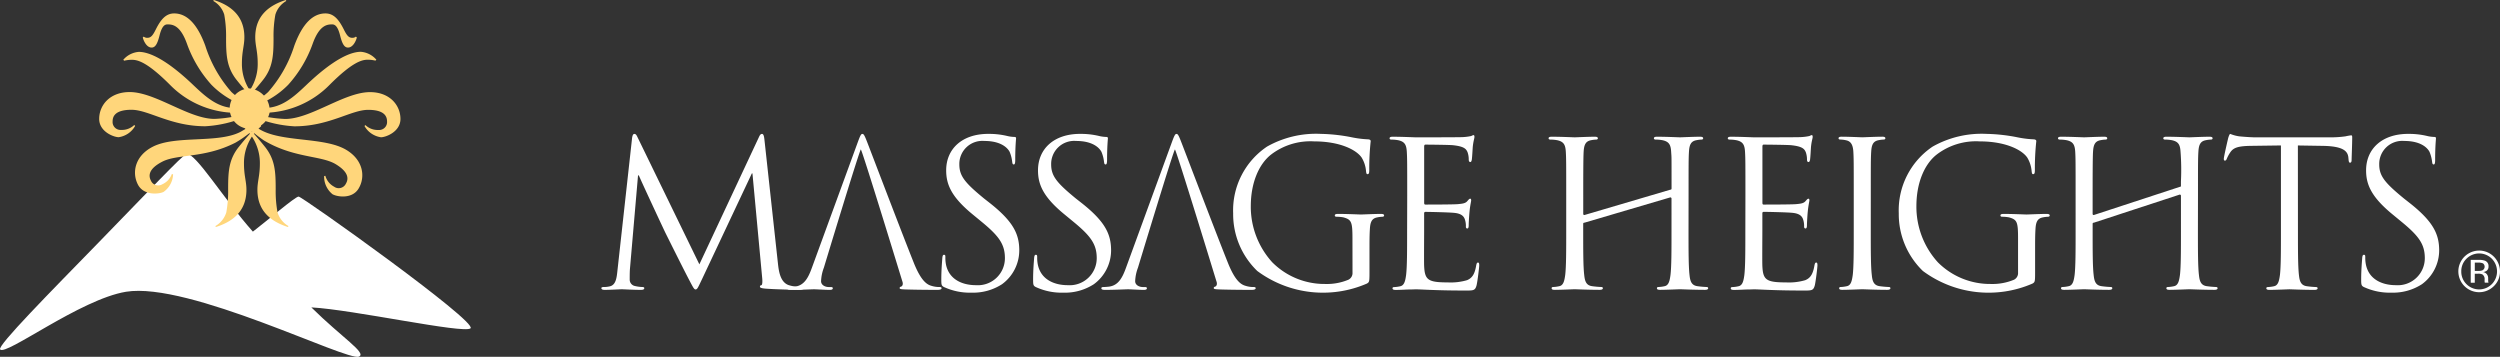 <svg id="logo-light" xmlns="http://www.w3.org/2000/svg" xmlns:xlink="http://www.w3.org/1999/xlink" width="305.2" height="43.562" viewBox="0 0 305.2 43.562">
  <rect x="0" y="0" width="305.2" height="43.562" fill="#333333" stroke="none"/>
  <defs>
    <clipPath id="clip-path">
      <rect id="Rectangle_775" data-name="Rectangle 775" width="305.2" height="43.562" fill="#ffd67b"/>
    </clipPath>
  </defs>
  <g id="Group_1499" data-name="Group 1499">
    <g id="Group_1498" data-name="Group 1498" clip-path="url(#clip-path)">
      <path id="Path_558" data-name="Path 558" d="M322.275,82.815c.1.89.272,2.275,1.336,2.621a5.333,5.333,0,0,0,1.606.224c.125,0,.2.024.2.124,0,.149-.224.222-.52.222-.544,0-3.214-.073-4.13-.149-.568-.05-.692-.126-.692-.249,0-.1.05-.147.173-.172s.148-.445.1-.891L319.16,71.79h-.074l-6.057,12.855c-.52,1.086-.594,1.31-.816,1.31-.173,0-.3-.246-.766-1.137-.644-1.212-2.77-5.488-2.893-5.735-.222-.447-2.991-6.381-3.263-7.048h-.1L304.2,83.507c-.025.4-.025.842-.025,1.263a.793.793,0,0,0,.642.766,4.565,4.565,0,0,0,.94.124c.1,0,.2.049.2.124,0,.171-.15.222-.446.222-.914,0-2.1-.073-2.3-.073-.222,0-1.409.073-2.077.073-.247,0-.42-.051-.42-.222,0-.075.124-.124.247-.124a3.152,3.152,0,0,0,.742-.075c.815-.149.89-1.112.988-2.05l1.781-16.122c.049-.272.124-.445.272-.445s.247.1.37.37l7.566,15.552,7.268-15.528c.1-.221.2-.394.371-.394s.247.2.3.667Z" transform="translate(-227.301 -50.619)" fill="#fff"/>
      <path id="Path_559" data-name="Path 559" d="M402.29,67.932c.3-.815.394-.964.543-.964s.247.124.543.89c.371.938,4.253,11.151,5.761,14.909.892,2.2,1.608,2.6,2.126,2.745a3.216,3.216,0,0,0,.991.148c.147,0,.247.024.247.147,0,.148-.223.2-.494.2-.371,0-2.175,0-3.882-.051-.47-.022-.742-.022-.742-.171,0-.1.074-.149.173-.175.149-.048.3-.271.149-.667,0,0-4.918-16.076-5.06-16.074s-4.508,14.418-4.508,14.418a5.237,5.237,0,0,0-.346,1.656c0,.495.519.718.938.718h.248c.174,0,.247.049.247.147,0,.148-.148.2-.37.2-.594,0-1.656-.073-1.928-.073s-1.633.073-2.794.073c-.321,0-.47-.051-.47-.2,0-.1.1-.147.223-.147a6.985,6.985,0,0,0,.717-.051c1.138-.147,1.632-1.086,2.077-2.323Z" transform="translate(-297.555 -50.619)" fill="#fff"/>
      <path id="Path_560" data-name="Path 560" d="M559.357,67.932c.3-.815.395-.964.545-.964s.246.124.543.89c.371.938,4.252,11.151,5.76,14.909.89,2.2,1.609,2.6,2.127,2.745a3.2,3.2,0,0,0,.989.148c.148,0,.249.024.249.147,0,.148-.224.2-.494.2-.373,0-2.177,0-3.883-.051-.47-.022-.742-.022-.742-.171,0-.1.074-.149.174-.175.148-.048.3-.271.148-.667,0,0-4.919-16.076-5.06-16.074s-4.51,14.418-4.51,14.418a5.233,5.233,0,0,0-.345,1.656c0,.495.519.718.939.718h.248c.172,0,.246.049.246.147,0,.148-.148.2-.369.2-.593,0-1.658-.073-1.929-.073s-1.633.073-2.795.073c-.321,0-.469-.051-.469-.2,0-.1.1-.147.222-.147a6.992,6.992,0,0,0,.717-.051c1.138-.147,1.633-1.086,2.078-2.323Z" transform="translate(-416.277 -50.619)" fill="#fff"/>
      <path id="Path_561" data-name="Path 561" d="M471.077,85.684c-.345-.172-.37-.271-.37-.938,0-1.238.1-2.226.123-2.622.025-.271.075-.4.2-.4.15,0,.173.076.173.272a4.352,4.352,0,0,0,.074.915c.373,1.831,2,2.522,3.659,2.522a3.3,3.3,0,0,0,3.536-3.289c0-1.7-.716-2.7-2.842-4.449l-1.113-.916c-2.62-2.15-3.215-3.682-3.215-5.364,0-2.647,1.979-4.451,5.118-4.451a9.582,9.582,0,0,1,2.3.247,4.074,4.074,0,0,0,.866.124c.2,0,.247.049.247.172s-.1.941-.1,2.621c0,.4-.05.568-.172.568-.148,0-.173-.124-.2-.321a4.388,4.388,0,0,0-.321-1.237c-.148-.271-.817-1.312-3.091-1.312a2.814,2.814,0,0,0-3.041,2.87c0,1.41.692,2.249,3.016,4.155l.691.542c2.919,2.3,3.61,3.833,3.61,5.812a5.124,5.124,0,0,1-2.1,4.106,6.506,6.506,0,0,1-3.734,1.036,7.5,7.5,0,0,1-3.314-.667" transform="translate(-355.792 -50.619)" fill="#fff"/>
      <path id="Path_562" data-name="Path 562" d="M516.985,85.684c-.346-.172-.371-.271-.371-.938,0-1.238.1-2.226.124-2.622.026-.271.074-.4.2-.4.149,0,.174.076.174.272a4.283,4.283,0,0,0,.075.915c.37,1.831,2,2.522,3.658,2.522a3.3,3.3,0,0,0,3.536-3.289c0-1.7-.717-2.7-2.844-4.449l-1.111-.916c-2.622-2.15-3.214-3.682-3.214-5.364,0-2.647,1.978-4.451,5.118-4.451a9.572,9.572,0,0,1,2.3.247,4.093,4.093,0,0,0,.867.124c.2,0,.247.049.247.172s-.1.941-.1,2.62c0,.4-.05.57-.173.57-.149,0-.173-.124-.2-.321a4.332,4.332,0,0,0-.322-1.237c-.149-.271-.816-1.312-3.09-1.312a2.813,2.813,0,0,0-3.041,2.87c0,1.41.691,2.249,3.015,4.155l.692.542c2.917,2.3,3.609,3.833,3.609,5.812a5.124,5.124,0,0,1-2.1,4.106,6.508,6.508,0,0,1-3.734,1.036,7.5,7.5,0,0,1-3.313-.667" transform="translate(-390.492 -50.619)" fill="#fff"/>
      <path id="Path_563" data-name="Path 563" d="M631.212,79.7c0-2-.125-2.274-1.113-2.546a4.559,4.559,0,0,0-.842-.073c-.1,0-.2-.051-.2-.152,0-.146.123-.195.4-.195,1.113,0,2.67.073,2.795.073s1.68-.073,2.422-.073c.273,0,.4.049.4.195,0,.1-.1.152-.2.152a3.6,3.6,0,0,0-.62.073c-.666.122-.864.545-.914,1.408-.049.792-.049,1.534-.049,2.573v2.771c0,1.111-.025,1.159-.321,1.333A13.465,13.465,0,0,1,619.592,83.7a9.64,9.64,0,0,1-2.944-7.046,9.375,9.375,0,0,1,4.129-8.135,12.155,12.155,0,0,1,6.578-1.556,21.21,21.21,0,0,1,3.783.419,12.436,12.436,0,0,0,2,.248c.246.024.3.121.3.223a31.1,31.1,0,0,0-.174,3.509c0,.4-.048.52-.221.52-.125,0-.15-.149-.175-.371a3.755,3.755,0,0,0-.518-1.631c-.617-.941-2.62-2-5.809-2a7.9,7.9,0,0,0-5.293,1.632c-1.434,1.137-2.447,3.387-2.447,6.279a10.084,10.084,0,0,0,2.621,6.849,9,9,0,0,0,6.479,2.646,6.776,6.776,0,0,0,2.817-.519.9.9,0,0,0,.5-.864Z" transform="translate(-466.104 -50.619)" fill="#fff"/>
      <path id="Path_564" data-name="Path 564" d="M697.027,74.943c0-3.856,0-4.548-.05-5.34-.051-.84-.247-1.236-1.063-1.408a4.576,4.576,0,0,0-.841-.075c-.1,0-.2-.05-.2-.149,0-.149.122-.2.394-.2,1.112,0,2.67.074,2.795.074.172,0,5.094,0,5.662-.025a6.417,6.417,0,0,0,1.063-.124c.123-.024.223-.122.347-.122.073,0,.1.1.1.221,0,.172-.123.469-.2,1.161-.025.248-.074,1.337-.125,1.631-.024.126-.074.274-.172.274-.148,0-.2-.124-.2-.321a2.654,2.654,0,0,0-.148-.89c-.174-.4-.42-.695-1.754-.842-.42-.049-3.117-.074-3.388-.074-.1,0-.15.074-.15.246v6.823c0,.175.027.25.15.25.321,0,3.363,0,3.932-.05.592-.05.94-.1,1.162-.346.172-.2.271-.322.371-.322.073,0,.122.05.122.2s-.122.572-.2,1.387c-.049.495-.1,1.409-.1,1.582,0,.2,0,.471-.174.471-.123,0-.172-.1-.172-.224a2.515,2.515,0,0,0-.1-.816c-.1-.346-.322-.766-1.285-.866-.668-.073-3.117-.123-3.537-.123a.157.157,0,0,0-.174.173V79.3c0,.841-.024,3.707,0,4.226.075,1.708.447,2.028,2.867,2.028a7.087,7.087,0,0,0,2.376-.272c.641-.272.938-.765,1.11-1.779.052-.272.1-.371.224-.371.148,0,.148.2.148.371,0,.2-.2,1.879-.321,2.4-.175.645-.371.645-1.336.645-3.734,0-5.391-.148-6.107-.148-.049,0-.469.022-.987.022-.5.026-1.064.051-1.435.051-.272,0-.4-.051-.4-.2,0-.076.049-.147.2-.147a3.907,3.907,0,0,0,.741-.1c.494-.1.617-.642.717-1.36.125-1.038.125-2.991.125-5.364Z" transform="translate(-525.234 -51.079)" fill="#fff"/>
      <path id="Path_565" data-name="Path 565" d="M791.452,79.9c0,2.373,0,4.326.122,5.364.074.717.223,1.261.966,1.36a11.027,11.027,0,0,0,1.112.1c.148,0,.2.071.2.147,0,.125-.123.2-.395.2-1.361,0-2.919-.073-3.042-.073s-1.682.073-2.422.073c-.273,0-.4-.051-.4-.2,0-.076.05-.147.2-.147a3.922,3.922,0,0,0,.742-.1c.493-.1.618-.642.714-1.36.126-1.038.126-2.991.126-5.364V75.933a.145.145,0,0,0-.151-.149l-10.482,3.09a.131.131,0,0,0-.148.149V79.9c0,2.373,0,4.326.125,5.364.076.717.221,1.261.963,1.36a11.113,11.113,0,0,0,1.114.1c.147,0,.2.071.2.147,0,.125-.123.2-.4.2-1.358,0-2.918-.073-3.04-.073s-1.683.073-2.422.073c-.273,0-.395-.051-.395-.2,0-.076.048-.147.2-.147a3.894,3.894,0,0,0,.742-.1c.494-.1.616-.642.716-1.36.124-1.038.124-2.991.124-5.364V75.55c0-3.856,0-4.548-.05-5.34-.049-.84-.245-1.236-1.062-1.408a4.582,4.582,0,0,0-.841-.075c-.1,0-.2-.05-.2-.149,0-.149.125-.2.4-.2,1.112,0,2.672.074,2.795.074s1.682-.074,2.425-.074c.268,0,.395.049.395.2,0,.1-.1.149-.2.149a3.65,3.65,0,0,0-.621.075c-.665.124-.864.543-.913,1.408-.05.792-.05,3.2-.05,7.057v.52a.131.131,0,0,0,.148.149l10.482-3.091c.077,0,.151-.025.151-.147v-.52c0-3.856,0-3.176-.049-3.968-.051-.84-.248-1.236-1.064-1.408a4.57,4.57,0,0,0-.843-.075c-.1,0-.2-.05-.2-.149,0-.149.125-.2.4-.2,1.111,0,2.667.074,2.792.074s1.682-.074,2.423-.074c.273,0,.4.049.4.2,0,.1-.1.149-.2.149a3.652,3.652,0,0,0-.619.075c-.666.124-.864.543-.914,1.408-.048.792-.048,1.484-.048,5.34Z" transform="translate(-585.317 -51.687)" fill="#fff"/>
      <path id="Path_566" data-name="Path 566" d="M866.145,74.943c0-3.856,0-4.548-.049-5.34-.05-.84-.249-1.236-1.064-1.408a4.58,4.58,0,0,0-.839-.075c-.1,0-.2-.05-.2-.149,0-.149.125-.2.395-.2,1.116,0,2.673.074,2.795.074.174,0,5.094,0,5.661-.025a6.418,6.418,0,0,0,1.064-.124c.126-.024.224-.122.347-.122.073,0,.1.1.1.221,0,.172-.125.469-.2,1.161-.024.248-.073,1.337-.122,1.633-.025.125-.076.272-.177.272-.147,0-.195-.124-.195-.321a2.661,2.661,0,0,0-.15-.89c-.172-.4-.42-.695-1.756-.842-.419-.049-3.115-.074-3.387-.074-.1,0-.148.074-.148.246v6.823c0,.175.025.25.148.25.325,0,3.363,0,3.932-.05.592-.05.938-.1,1.161-.346.174-.2.273-.32.372-.32.073,0,.123.048.123.194s-.123.572-.2,1.387c-.05.495-.1,1.409-.1,1.582,0,.2,0,.471-.177.471-.12,0-.171-.1-.171-.224a2.509,2.509,0,0,0-.1-.816c-.1-.346-.322-.766-1.287-.866-.666-.073-3.114-.123-3.534-.123a.156.156,0,0,0-.174.173V79.3c0,.841-.025,3.707,0,4.226.074,1.708.445,2.028,2.869,2.028a7.065,7.065,0,0,0,2.372-.272c.644-.272.939-.765,1.115-1.779.05-.271.1-.371.221-.371.148,0,.148.2.148.371,0,.2-.2,1.879-.319,2.4-.175.645-.372.645-1.338.645-3.731,0-5.388-.148-6.106-.148-.048,0-.469.022-.987.022-.5.026-1.064.051-1.434.051-.273,0-.4-.051-.4-.2,0-.076.049-.147.2-.147a3.864,3.864,0,0,0,.741-.1c.5-.1.619-.642.718-1.36.123-1.038.123-2.991.123-5.364Z" transform="translate(-653.064 -51.079)" fill="#fff"/>
      <path id="Path_567" data-name="Path 567" d="M923.325,79.9c0,2.373,0,4.326.126,5.364.07.717.22,1.261.963,1.36a11.114,11.114,0,0,0,1.11.1c.151,0,.2.071.2.147,0,.125-.122.2-.392.2-1.362,0-2.919-.073-3.043-.073s-1.682.073-2.423.073c-.273,0-.4-.051-.4-.2,0-.076.05-.147.2-.147a3.952,3.952,0,0,0,.742-.1c.493-.1.616-.642.716-1.36.123-1.038.123-2.991.123-5.364V75.55c0-3.856,0-4.548-.049-5.34-.049-.84-.3-1.259-.841-1.386a3.322,3.322,0,0,0-.767-.1c-.1,0-.2-.05-.2-.149,0-.149.122-.2.4-.2.815,0,2.372.074,2.5.074s1.68-.074,2.422-.074c.272,0,.394.049.394.2,0,.1-.1.149-.195.149a3.651,3.651,0,0,0-.619.075c-.668.124-.865.543-.915,1.408-.049.792-.049,1.484-.049,5.34Z" transform="translate(-694.941 -51.687)" fill="#fff"/>
      <path id="Path_568" data-name="Path 568" d="M964.054,79.7c0-2-.122-2.274-1.112-2.546a4.525,4.525,0,0,0-.839-.073c-.1,0-.2-.051-.2-.152,0-.146.123-.195.4-.195,1.114,0,2.668.073,2.792.073s1.683-.073,2.424-.073c.273,0,.4.049.4.195,0,.1-.1.152-.2.152a3.585,3.585,0,0,0-.619.073c-.665.122-.865.545-.916,1.408-.048.792-.048,1.534-.048,2.573v2.771c0,1.111-.025,1.159-.322,1.333A13.463,13.463,0,0,1,952.436,83.7a9.638,9.638,0,0,1-2.943-7.046,9.372,9.372,0,0,1,4.129-8.135,12.157,12.157,0,0,1,6.578-1.556,21.217,21.217,0,0,1,3.782.419,12.435,12.435,0,0,0,2,.248c.246.024.3.121.3.223a31.1,31.1,0,0,0-.174,3.509c0,.4-.049.52-.221.52-.125,0-.149-.149-.174-.371a3.825,3.825,0,0,0-.52-1.631c-.616-.941-2.622-2-5.811-2a7.891,7.891,0,0,0-5.291,1.632c-1.432,1.137-2.446,3.387-2.446,6.279a10.084,10.084,0,0,0,2.62,6.849,9,9,0,0,0,6.477,2.646,6.794,6.794,0,0,0,2.82-.519.9.9,0,0,0,.493-.864Z" transform="translate(-717.691 -50.619)" fill="#fff"/>
      <path id="Path_569" data-name="Path 569" d="M1046.2,79.9c0,2.373,0,4.326.126,5.364.076.717.223,1.261.965,1.36a11.076,11.076,0,0,0,1.11.1c.148,0,.2.071.2.147,0,.125-.122.2-.392.2-1.364,0-2.921-.073-3.044-.073s-1.679.073-2.422.073c-.271,0-.395-.051-.395-.2,0-.076.049-.147.2-.147a3.9,3.9,0,0,0,.739-.1c.494-.1.619-.642.718-1.36.123-1.038.123-2.991.123-5.364V75.589a.144.144,0,0,0-.15-.149l-10.484,3.434a.132.132,0,0,0-.147.151V79.9c0,2.373,0,4.326.125,5.364.076.717.221,1.261.965,1.36a11.092,11.092,0,0,0,1.113.1c.147,0,.2.071.2.147,0,.125-.125.2-.4.2-1.357,0-2.914-.073-3.04-.073s-1.679.073-2.422.073c-.271,0-.4-.051-.4-.2,0-.076.049-.147.2-.147a3.88,3.88,0,0,0,.739-.1c.494-.1.619-.642.718-1.36.123-1.038.123-2.991.123-5.364V75.55c0-3.856,0-4.548-.047-5.34-.053-.84-.249-1.236-1.064-1.408a4.578,4.578,0,0,0-.839-.075c-.1,0-.2-.05-.2-.149,0-.149.122-.2.4-.2,1.113,0,2.669.074,2.79.074s1.685-.074,2.427-.074c.27,0,.394.049.394.2,0,.1-.1.149-.2.149a3.635,3.635,0,0,0-.619.075c-.667.124-.862.543-.914,1.408-.05.792-.05,3.2-.05,7.057v.52a.131.131,0,0,0,.147.149l10.484-3.435a.131.131,0,0,0,.15-.147v-.521a29.094,29.094,0,0,0-.049-3.623c-.051-.84-.247-1.236-1.064-1.408a4.562,4.562,0,0,0-.84-.075c-.1,0-.2-.05-.2-.149,0-.149.126-.2.4-.2,1.114,0,2.671.074,2.793.074s1.68-.074,2.424-.074c.271,0,.4.049.4.2,0,.1-.1.149-.2.149a3.693,3.693,0,0,0-.62.075c-.665.124-.863.543-.913,1.408-.05.792-.05,1.484-.05,5.34Z" transform="translate(-777.878 -51.687)" fill="#fff"/>
      <path id="Path_570" data-name="Path 570" d="M1121.1,78.837c0,2.373,0,4.326.122,5.364.077.717.225,1.261.968,1.36a11.1,11.1,0,0,0,1.112.1c.148,0,.2.071.2.147,0,.125-.125.2-.4.2-1.358,0-2.914-.073-3.038-.073s-1.682.073-2.423.073c-.27,0-.4-.051-.4-.2,0-.076.049-.147.2-.147a3.9,3.9,0,0,0,.742-.1c.494-.1.619-.642.717-1.36.123-1.038.123-2.991.123-5.364V68.375l-3.659.05c-1.536.026-2.125.2-2.523.792a4.314,4.314,0,0,0-.419.766c-.075.2-.148.246-.248.246-.077,0-.125-.073-.125-.221,0-.247.494-2.373.546-2.571.049-.149.147-.469.245-.469a4.611,4.611,0,0,0,1.089.295c.717.075,1.655.124,1.953.124h9.27a12.946,12.946,0,0,0,1.757-.124,6.062,6.062,0,0,1,.69-.123c.125,0,.125.147.125.3,0,.742-.073,2.449-.073,2.719,0,.223-.076.322-.175.322-.122,0-.174-.074-.2-.42l-.027-.272c-.1-.741-.668-1.311-3.04-1.361l-3.117-.05Z" transform="translate(-840.567 -50.619)" fill="#fff"/>
      <path id="Path_571" data-name="Path 571" d="M1181.093,85.684c-.343-.172-.37-.271-.37-.938,0-1.238.1-2.226.125-2.622.022-.271.074-.4.2-.4.15,0,.174.076.174.272a4.27,4.27,0,0,0,.076.915c.368,1.831,2,2.522,3.659,2.522a3.3,3.3,0,0,0,3.534-3.289c0-1.7-.713-2.7-2.842-4.449l-1.112-.916c-2.62-2.15-3.214-3.682-3.214-5.364,0-2.647,1.976-4.451,5.116-4.451a9.541,9.541,0,0,1,2.3.247,4.084,4.084,0,0,0,.865.124c.2,0,.249.049.249.172s-.1.941-.1,2.621c0,.4-.049.568-.172.568-.147,0-.173-.124-.2-.321a4.441,4.441,0,0,0-.325-1.237c-.147-.271-.815-1.312-3.089-1.312a2.812,2.812,0,0,0-3.041,2.87c0,1.41.692,2.249,3.017,4.155l.69.542c2.918,2.3,3.611,3.833,3.611,5.812a5.125,5.125,0,0,1-2.1,4.106,6.512,6.512,0,0,1-3.734,1.036,7.505,7.505,0,0,1-3.314-.667" transform="translate(-892.47 -50.619)" fill="#fff"/>
      <path id="Path_572" data-name="Path 572" d="M1232.362,126.873a1.284,1.284,0,0,0-.595-.1h-.42v1.011h.444a1.325,1.325,0,0,0,.468-.063.5.5,0,0,0,.1-.843m-.532-.44a2.118,2.118,0,0,1,.763.1.693.693,0,0,1,.431.707.609.609,0,0,1-.272.551,1.087,1.087,0,0,1-.4.135.668.668,0,0,1,.478.272.764.764,0,0,1,.151.432v.2c0,.065,0,.135.007.208a.554.554,0,0,0,.024.145l.018.034h-.461c0-.01-.005-.018-.007-.027s0-.019-.007-.032l-.01-.088v-.221a.681.681,0,0,0-.265-.639,1.176,1.176,0,0,0-.545-.089h-.388v1.1h-.493v-2.789Zm-1.494-.143a2.12,2.12,0,0,0-.637,1.547,2.143,2.143,0,0,0,.633,1.558,2.182,2.182,0,0,0,3.094,0,2.211,2.211,0,0,0,0-3.106,2.181,2.181,0,0,0-3.09,0m3.342,3.347a2.541,2.541,0,1,1,.745-1.8,2.44,2.44,0,0,1-.745,1.8" transform="translate(-929.223 -94.712)" fill="#fff"/>
      <path id="Path_573" data-name="Path 573" d="M36.454,82.122c-.424.012-3.882,2.978-5.584,4.281C27.118,82.168,24,76.919,22.78,76.9c-.34-.006-5.253,5.192-10.728,10.813C6.132,93.789-.357,100.343.015,100.786c.69.822,9.8-6.126,15.367-7.043,7.638-1.258,27.009,8.531,28.436,7.916,1.007-.433-2.055-2.3-5.808-6.007,5.011.26,18.622,3.25,19.432,2.556.921-.79-20.564-16.1-20.988-16.086" transform="translate(0 -58.125)" fill="#fff"/>
      <path id="Path_574" data-name="Path 574" d="M113.249,61.584a5.823,5.823,0,0,0-2.084,4.542c0,1.488.3,2.159.3,3.2,0,2.755-1.862,3.946-3.723,4.542l-.075-.112a2.9,2.9,0,0,0,1.341-1.675,14.491,14.491,0,0,0,.223-2.829c0-2.159.074-3.648,1.34-5.211a33.6,33.6,0,0,1,2.68-2.978Z" transform="translate(-81.38 -46.156)" fill="#ffd67b"/>
      <path id="Path_575" data-name="Path 575" d="M121.39,61.063a33.662,33.662,0,0,1,2.681,2.978c1.266,1.563,1.34,3.053,1.34,5.211a14.464,14.464,0,0,0,.224,2.829,2.9,2.9,0,0,0,1.34,1.675l-.073.112c-1.863-.6-3.722-1.787-3.722-4.542,0-1.042.3-1.713.3-3.2a5.821,5.821,0,0,0-2.084-4.542Z" transform="translate(-91.755 -46.156)" fill="#ffd67b"/>
      <path id="Path_576" data-name="Path 576" d="M83.592,57.168a14.694,14.694,0,0,1-3.8,3.2c-3.777,1.937-7.079,1.372-8.935,2.323-1.788.917-1.679,1.782-1.408,2.312a.968.968,0,0,0,1.4.451A2.164,2.164,0,0,0,72.01,64.2l.15.049A2.76,2.76,0,0,1,71,66.388c-.529.272-2.425.491-3.139-.9-.748-1.458-.369-3.493,1.817-4.614,2.782-1.427,7.921-.382,10.7-1.808a16.062,16.062,0,0,0,3.04-2.229Z" transform="translate(-51.029 -42.961)" fill="#ffd67b"/>
      <path id="Path_577" data-name="Path 577" d="M67.392,13.625a7.272,7.272,0,0,1-1.265.149,11.411,11.411,0,0,1-7.892-3.425C55.555,7.669,54.363,7.3,53.619,7.3a3.99,3.99,0,0,0-.968.112L52.539,7.3a2.773,2.773,0,0,1,1.9-.967c1.191,0,3.276.818,6.7,4.1,1.489,1.414,2.978,2.755,5.063,2.755.223,0,.6.073,1.19.073Zm0,.67a14.663,14.663,0,0,1-4.838,1.118c-4.244,0-6.925-2.011-9.009-2.011-2.01,0-2.308.819-2.308,1.414a.968.968,0,0,0,1.042,1.043,2.164,2.164,0,0,0,1.6-.6l.111.112a2.759,2.759,0,0,1-2.01,1.378c-.6,0-2.382-.67-2.382-2.234,0-1.637,1.265-3.276,3.722-3.276,3.127,0,7.221,3.276,10.349,3.276a15.987,15.987,0,0,0,3.722-.6Zm.6-1.191a10.446,10.446,0,0,1-4.69-2.755A14.956,14.956,0,0,1,60.32,5.36c-.819-2.308-1.787-2.382-2.382-2.382-.3,0-.669.148-.968,1.341C56.708,5.36,56.449,5.807,56,5.807c-.6,0-.968-.781-1.079-1.228l.111-.111a.651.651,0,0,0,.446.148c.447,0,.67-.3,1.042-1.042.633-1.266,1.266-1.935,2.234-1.935,1.489,0,2.792,1.191,3.8,3.946a15.708,15.708,0,0,0,3.2,5.658,8.793,8.793,0,0,0,2.233,1.489Zm1.118-.3a33.574,33.574,0,0,1-2.681-2.978c-1.266-1.564-1.34-3.052-1.34-5.212a14.5,14.5,0,0,0-.223-2.828A2.9,2.9,0,0,0,63.521.112L63.6,0c1.861.6,3.723,1.787,3.723,4.542,0,1.042-.3,1.713-.3,3.2a5.82,5.82,0,0,0,2.085,4.542Zm.372,1.787H68.211c0-.893.372-1.265,1.266-1.341Z" transform="translate(-37.49)" fill="#ffd67b"/>
      <path id="Path_578" data-name="Path 578" d="M117.45,54.76a15.946,15.946,0,0,0,2.888,2.424c2.683,1.607,7.879.9,10.562,2.5,2.108,1.262,2.354,3.318,1.512,4.722-.8,1.342-2.68,1-3.191.693A2.76,2.76,0,0,1,128.2,62.89l.153-.039a2.16,2.16,0,0,0,1.067,1.332.968.968,0,0,0,1.431-.358c.305-.512.47-1.367-1.254-2.4-1.789-1.07-5.121-.722-8.762-2.9a14.664,14.664,0,0,1-3.578-3.445Z" transform="translate(-88.632 -41.391)" fill="#ffd67b"/>
      <path id="Path_579" data-name="Path 579" d="M120.911,13.252c.6,0,.969-.073,1.191-.073,2.086,0,3.574-1.341,5.063-2.755,3.425-3.277,5.51-4.1,6.7-4.1a2.769,2.769,0,0,1,1.9.967l-.112.112a3.991,3.991,0,0,0-.967-.112c-.744,0-1.936.373-4.617,3.053a11.408,11.408,0,0,1-7.892,3.425,7.279,7.279,0,0,1-1.266-.149Zm0,.671a16,16,0,0,0,3.724.6c3.127,0,7.221-3.276,10.349-3.276,2.457,0,3.722,1.639,3.722,3.276,0,1.564-1.787,2.234-2.382,2.234a2.759,2.759,0,0,1-2.01-1.378l.111-.112a2.164,2.164,0,0,0,1.6.6.969.969,0,0,0,1.044-1.043c0-.6-.3-1.414-2.309-1.414-2.085,0-4.765,2.011-9.009,2.011a14.676,14.676,0,0,1-4.84-1.118Zm-.6-1.191a8.784,8.784,0,0,0,2.235-1.489,15.716,15.716,0,0,0,3.2-5.658c1.007-2.755,2.309-3.946,3.8-3.946.967,0,1.6.67,2.234,1.935.373.745.6,1.042,1.042,1.042a.647.647,0,0,0,.447-.148l.112.112c-.112.446-.486,1.227-1.08,1.227-.446,0-.707-.446-.967-1.488-.3-1.193-.671-1.341-.968-1.341-.6,0-1.563.074-2.383,2.382a14.941,14.941,0,0,1-2.979,4.988,10.431,10.431,0,0,1-4.691,2.755Zm-1.116-.446a5.823,5.823,0,0,0,2.084-4.542c0-1.489-.3-2.159-.3-3.2,0-2.754,1.861-3.946,3.722-4.542l.074.112a2.894,2.894,0,0,0-1.34,1.676,14.417,14.417,0,0,0-.223,2.828c0,2.16-.073,3.648-1.34,5.212a33.952,33.952,0,0,1-2.68,2.978Zm-.372.967c.892.075,1.266.448,1.266,1.341h-1.266Z" transform="translate(-89.818)" fill="#ffd67b"/>
      <path id="Path_580" data-name="Path 580" d="M119.863,47.168a2.46,2.46,0,1,1-2.416-2.929,2.71,2.71,0,0,1,2.416,2.929" transform="translate(-86.949 -33.439)" fill="#ffd67b"/>
    </g>
  </g>
</svg>
